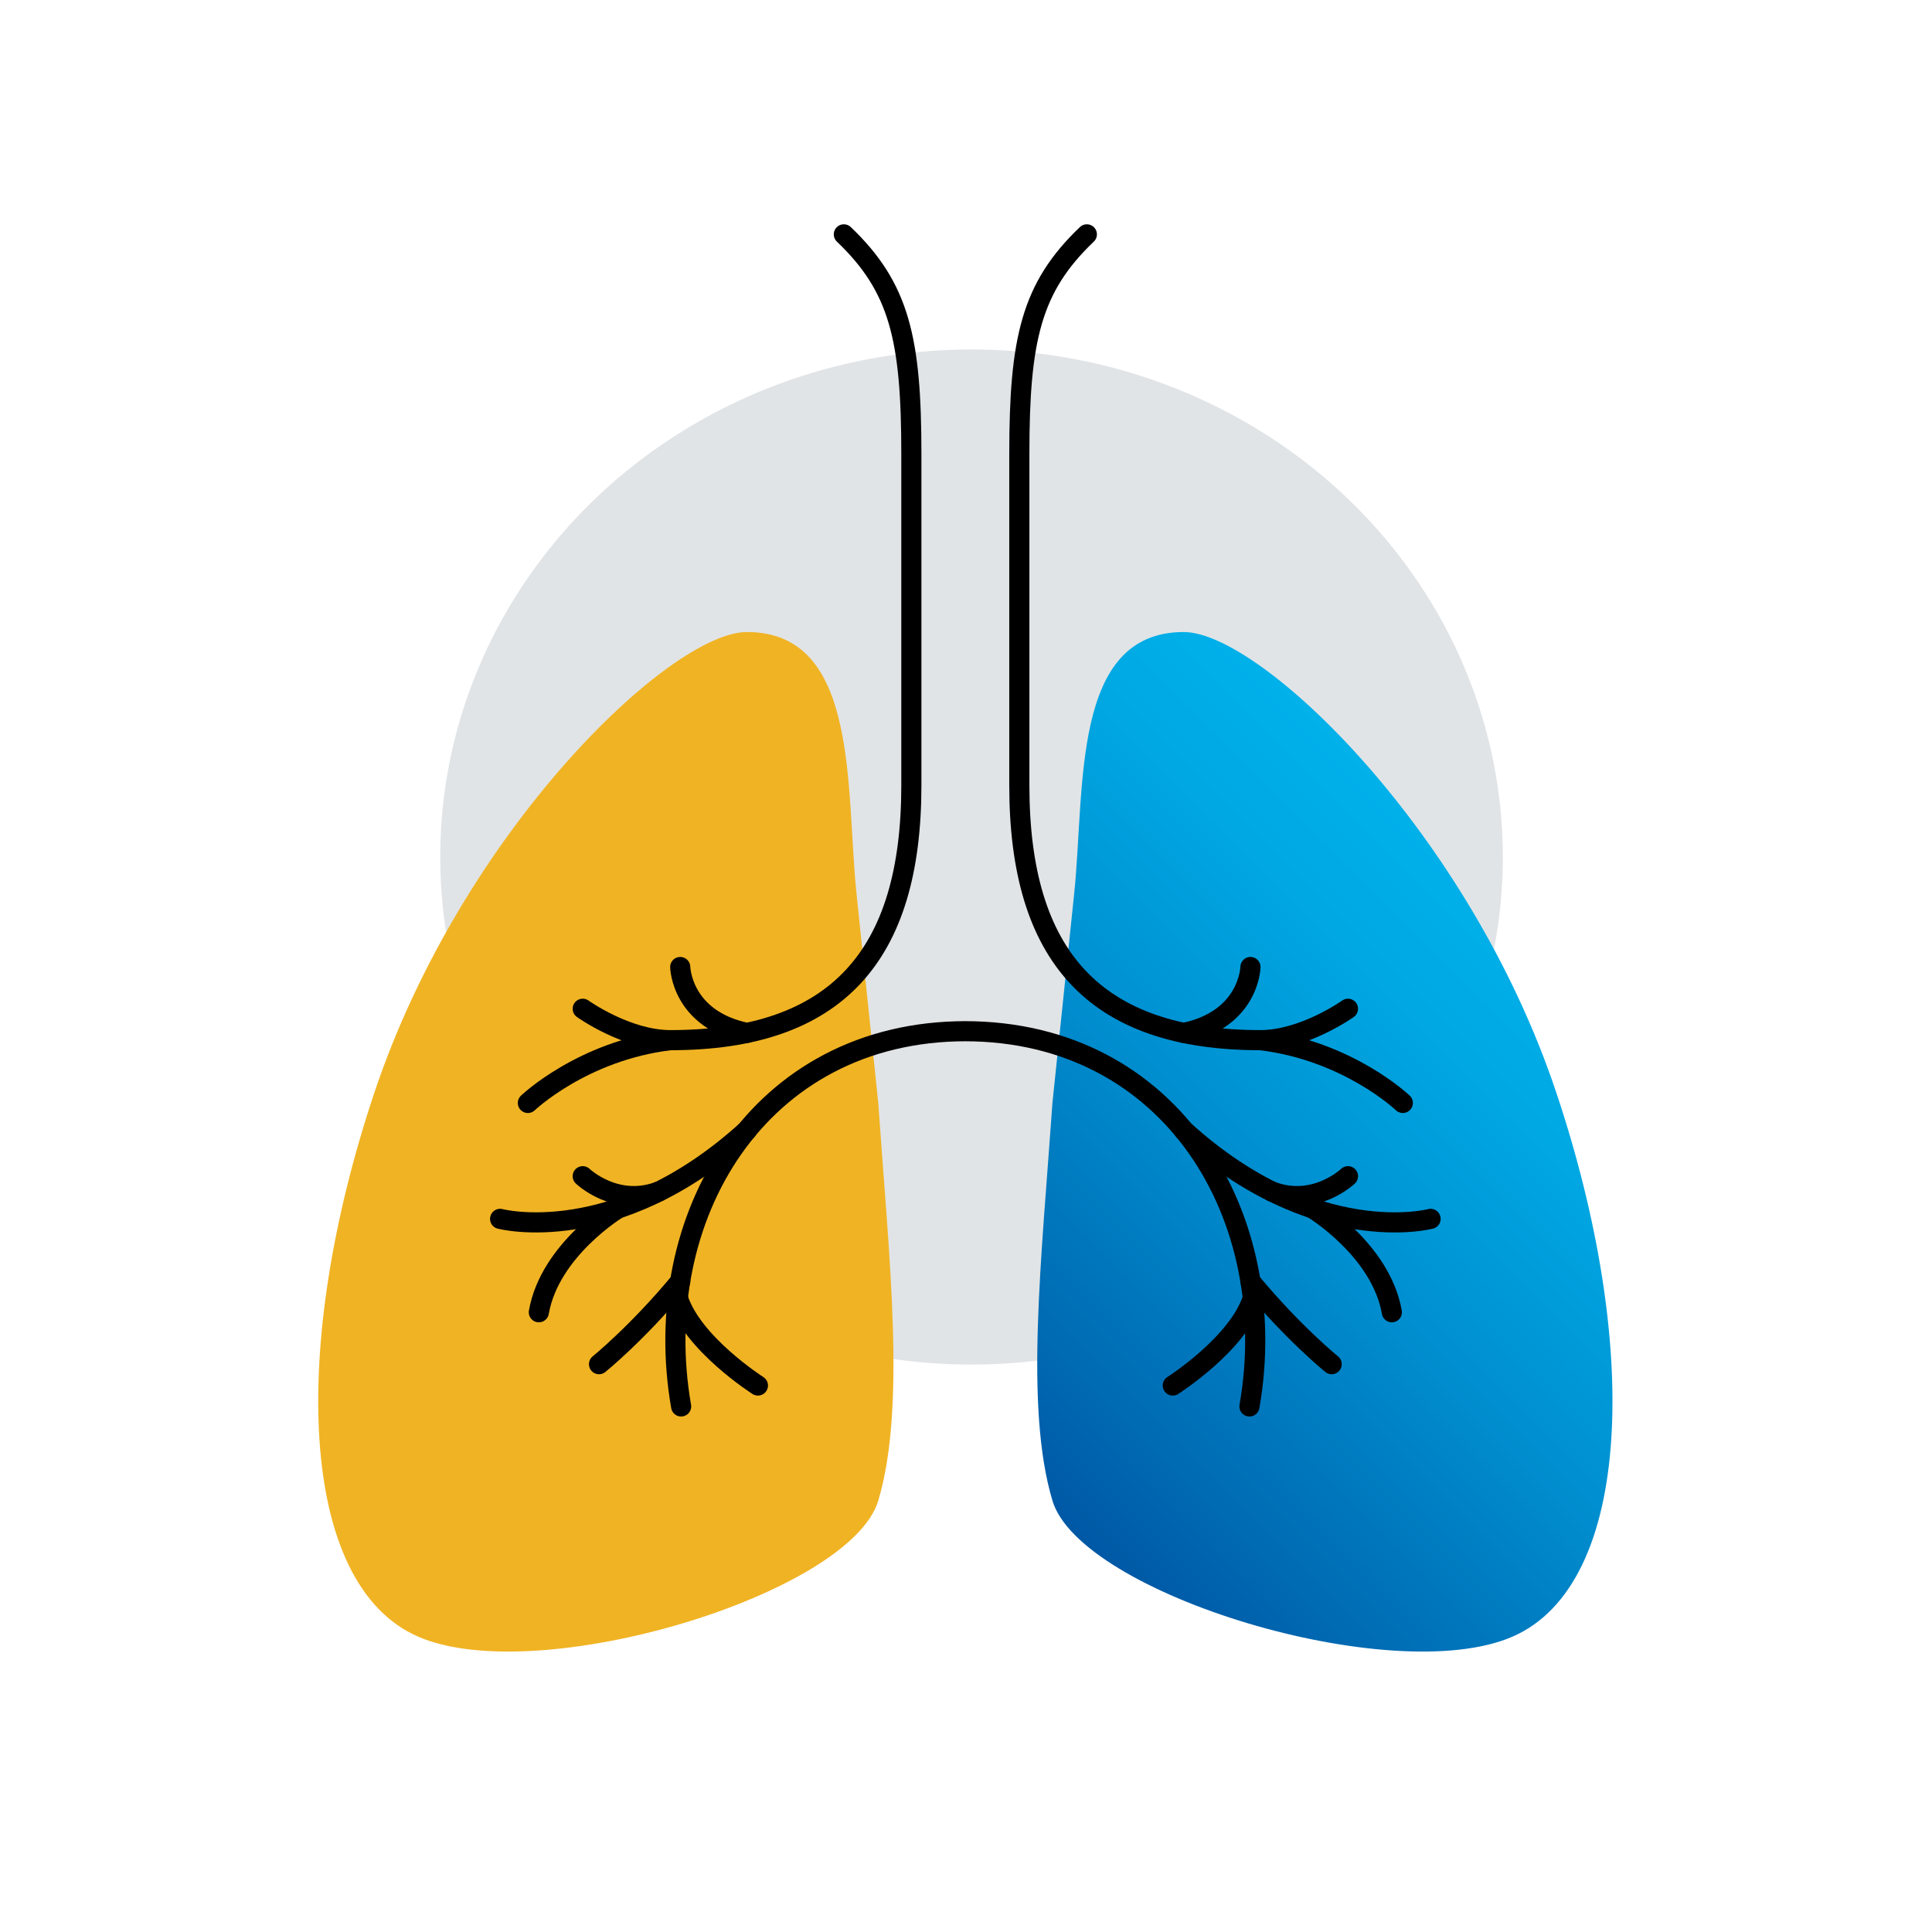 <?xml version="1.0" encoding="UTF-8"?><svg id="Layer_1" xmlns="http://www.w3.org/2000/svg" xmlns:xlink="http://www.w3.org/1999/xlink" viewBox="0 0 192 192"><defs><style>.cls-1{fill:url(#linear-gradient);}.cls-2{fill:#e1e4e6;}.cls-3{fill:none;stroke:#000;stroke-linecap:round;stroke-linejoin:round;stroke-width:2px;}.cls-4{fill:url(#New_Gradient_Swatch_1);}</style><linearGradient id="New_Gradient_Swatch_1" x1="99.85" y1="145.6" x2="152.74" y2="92.71" gradientUnits="userSpaceOnUse"><stop offset="0" stop-color="#0058a5"/><stop offset=".14" stop-color="#0068b1"/><stop offset=".52" stop-color="#008fd0"/><stop offset=".82" stop-color="#00a8e3"/><stop offset="1" stop-color="#00b1ea"/></linearGradient><linearGradient id="linear-gradient" x1="31.23" y1="153.5" x2="99.92" y2="84.81" gradientUnits="userSpaceOnUse"><stop offset="0" stop-color="#f0b323"/><stop offset="1" stop-color="#f0b323"/></linearGradient></defs><ellipse class="cls-2" cx="96.55" cy="85.17" rx="52.8" ry="50.44"/><path class="cls-4" d="M106.75,88.81c1.09-10.4-.32-26,10.89-26,7.62,0,28.31,19.76,37.02,45.76,8.4,25.08,7.62,48.88-4.35,54.08-11.98,5.2-42.96-4.25-45.72-13.52-2.77-9.27-1.09-23.92,0-39.52"/><path class="cls-1" d="M85.12,88.81c-1.09-10.4,.32-26-10.89-26-7.62,0-28.31,19.76-37.02,45.76-8.4,25.08-7.62,48.88,4.35,54.08s42.96-4.25,45.72-13.52c2.77-9.27,1.09-23.92,0-39.52"/><path class="cls-3" d="M83.86,23.29c5.53,5.28,6.71,10.4,6.71,21.84v32.91c0,17.01-7.48,25.33-23.95,25.33-4.35,0-8.71-3.12-8.71-3.12"/><path class="cls-3" d="M66.61,103.37c-8.71,1.04-14.15,6.24-14.15,6.24"/><path class="cls-3" d="M67.37,129c1.42,4.53,7.95,8.69,7.95,8.69"/><path class="cls-3" d="M67.6,127.35c-4.26,5.14-8.07,8.22-8.07,8.22"/><path class="cls-3" d="M74.23,112.33c-13.06,11.84-24.53,8.8-24.53,8.8"/><path class="cls-3" d="M53.55,130.41c1.09-6.24,7.89-10.33,7.89-10.33"/><path class="cls-3" d="M65.47,118.41c-4.3,1.6-7.56-1.52-7.56-1.52"/><path class="cls-3" d="M74.23,102.65c-6.53-1.35-6.63-6.55-6.63-6.55"/><path class="cls-3" d="M108.01,23.29c-5.53,5.28-6.71,10.4-6.71,21.84,0,11.44,0,15.89,0,32.91,0,17.01,7.48,25.33,23.95,25.33,4.35,0,8.71-3.12,8.71-3.12"/><path class="cls-3" d="M125.26,103.37c8.71,1.04,14.15,6.24,14.15,6.24"/><path class="cls-3" d="M124.17,139.77c3.27-18.72-7.62-37.29-28.31-37.29h.14c-20.69,0-31.57,18.57-28.31,37.29"/><path class="cls-3" d="M124.5,129c-1.42,4.53-7.95,8.69-7.95,8.69"/><path class="cls-3" d="M124.27,127.35c4.26,5.14,8.07,8.22,8.07,8.22"/><path class="cls-3" d="M117.64,112.33c13.06,11.84,24.53,8.8,24.53,8.8"/><path class="cls-3" d="M138.32,130.41c-1.09-6.24-7.89-10.33-7.89-10.33"/><path class="cls-3" d="M126.4,118.41c4.3,1.6,7.56-1.52,7.56-1.52"/><path class="cls-3" d="M117.64,102.65c6.53-1.35,6.63-6.55,6.63-6.55"/></svg>